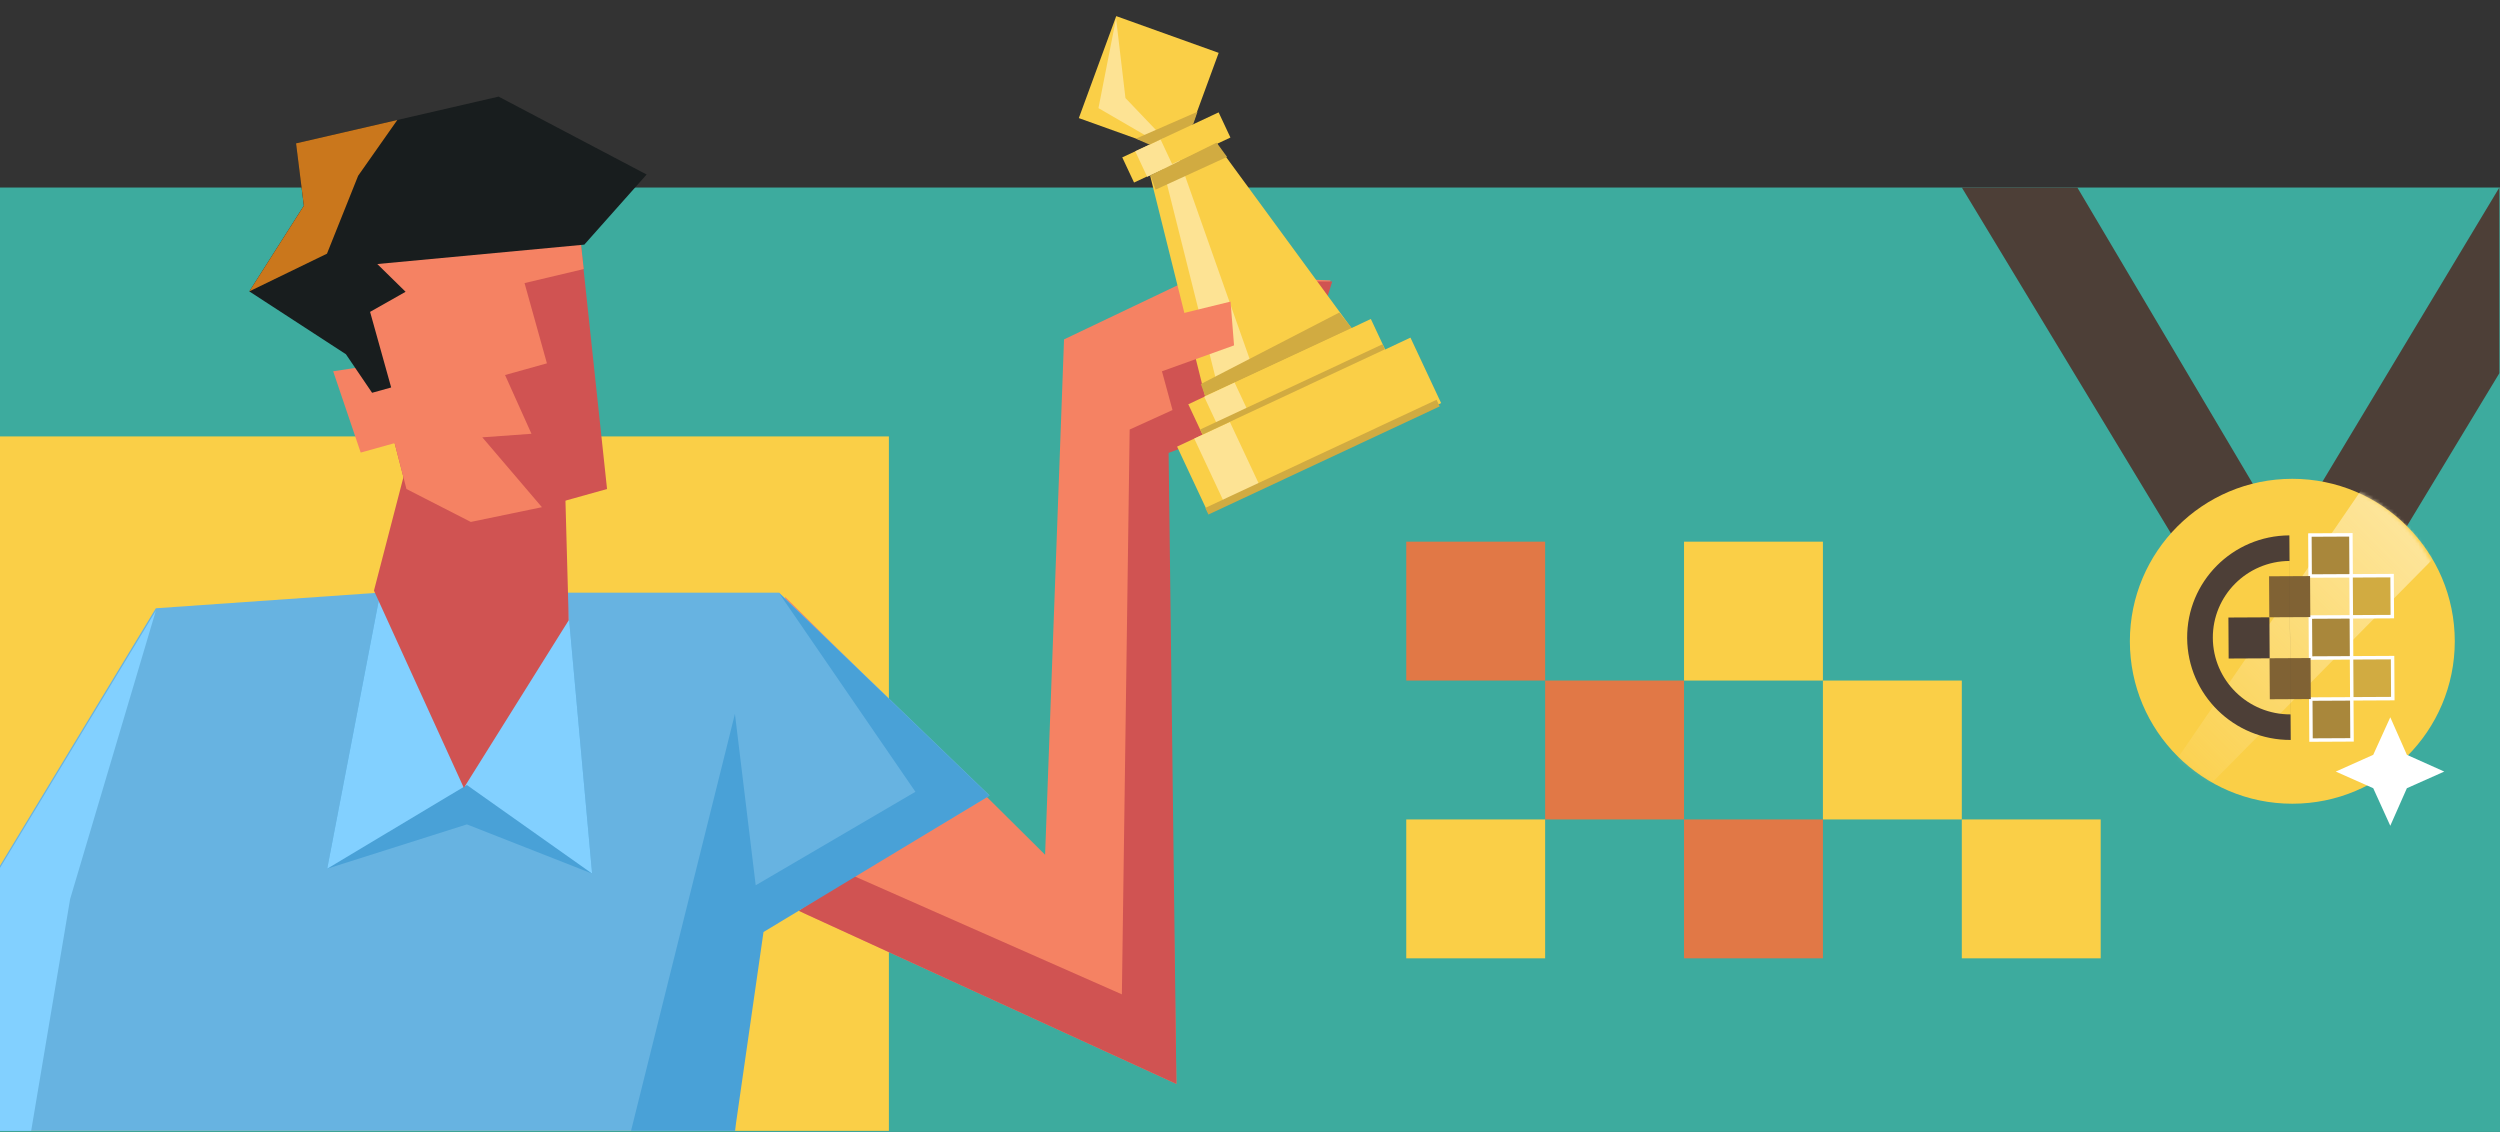 <svg width="720" height="326" viewBox="0 0 720 326" fill="none" xmlns="http://www.w3.org/2000/svg">
<rect x="0" y="0" width="720" height="326" fill="#333333" stroke="none"/>
<rect y="54" width="720" height="272" fill="#3DAB9E"/>
<path d="M565 54L658.579 208.764L719.819 107.481V54L658.579 155.818L598.27 54L565 54Z" fill="#4D3F37"/>
<circle cx="660.189" cy="184.685" r="46.787" fill="#FACF47"/>
<mask id="mask0_6181_2636" style="mask-type:alpha" maskUnits="userSpaceOnUse" x="612" y="137" width="94" height="94">
<circle cx="658.906" cy="183.806" r="46.787" fill="#FACF47"/>
</mask>
<g mask="url(#mask0_6181_2636)">
<path opacity="0.7" d="M682.129 138.094L623.953 223.024L632.151 230.378L706.9 154.677L682.129 138.094Z" fill="url(#paint0_linear_6181_2636)"/>
</g>
<path d="M688.402 206.575L693.183 217.391L703.947 222.211L693.183 227.005L688.402 237.822L683.49 227.005L672.7 222.211L683.49 217.391L688.402 206.575Z" fill="white"/>
<rect width="11.811" height="11.808" transform="matrix(-1 0.005 0.006 1 677.186 177.652)" fill="#A9873B"/>
<rect width="11.811" height="11.808" transform="matrix(-1 0.005 0.006 1 677.186 177.652)" stroke="white"/>
<rect width="11.811" height="11.808" transform="matrix(-1 0.005 0.006 1 653.592 177.789)" fill="#4D3F37"/>
<rect width="11.811" height="11.808" transform="matrix(-1 0.005 0.006 1 677.061 154.031)" fill="#A9873B"/>
<rect width="11.811" height="11.808" transform="matrix(-1 0.005 0.006 1 677.061 154.031)" stroke="white"/>
<rect width="11.811" height="11.808" transform="matrix(-1 0.005 0.006 1 677.313 201.274)" fill="#A9873B"/>
<rect width="11.811" height="11.808" transform="matrix(-1 0.005 0.006 1 677.313 201.274)" stroke="white"/>
<rect width="11.811" height="11.808" transform="matrix(-1 0.005 0.006 1 688.92 165.779)" fill="#D1AB41"/>
<rect width="11.811" height="11.808" transform="matrix(-1 0.005 0.006 1 688.92 165.779)" stroke="white"/>
<rect width="11.811" height="11.808" transform="matrix(-1 0.005 0.006 1 665.301 165.912)" fill="#806234"/>
<rect width="11.811" height="11.808" transform="matrix(-1 0.005 0.006 1 689.058 189.394)" fill="#D1AB41"/>
<rect width="11.811" height="11.808" transform="matrix(-1 0.005 0.006 1 689.058 189.394)" stroke="white"/>
<rect width="11.811" height="11.808" transform="matrix(-1 0.005 0.006 1 665.445 189.52)" fill="#806234"/>
<path fill-rule="evenodd" clip-rule="evenodd" d="M659.735 213.105C643.367 213.185 630.01 200.06 629.901 183.791C629.792 167.522 642.972 154.269 659.34 154.189L659.735 213.105ZM659.67 205.742C647.395 205.802 637.377 195.959 637.295 183.757C637.213 171.555 647.098 161.615 659.374 161.555L659.67 205.742Z" fill="#4D3F37"/>
<g clip-path="url(#clip0_6181_2636)">
<rect y="125.688" width="256" height="200" fill="#FACF47"/>
<path d="M300.989 246.167L226.103 171.898L231.107 262.813L338.807 312.175L335.903 129.443L371.934 116.502L383.198 80.748L345.033 79.356L306.44 97.747L300.989 246.167Z" fill="#F58263"/>
<path d="M338.806 312.175L229.984 262.297L245.691 252.2L323.1 286.372L325.344 123.7L337.684 118.091L334.319 105.75L374.706 81.069H383.681L372.462 116.969L336.562 130.432L338.806 312.175Z" fill="#D05352"/>
<path d="M350.977 15.221L340.199 44.583L330.948 41.273L328.126 40.261L310.701 34.012L321.474 4.641L350.977 15.221Z" fill="#FACF47"/>
<path d="M350.967 32.362L323.208 45.324L326.604 52.574L354.363 39.612L350.967 32.362Z" fill="#FACF47"/>
<path d="M389.987 95.539L347.393 115.413L346.983 113.763L346.463 111.676L331.25 50.611L350.46 41.127L350.773 42.026L388.981 94.168L389.987 95.539Z" fill="#FACF47"/>
<path d="M334.244 40.164L326.948 43.568L330.392 50.913L337.688 47.51L334.244 40.164Z" fill="#FDE394"/>
<path d="M334.942 48.457L350.877 112.002L361.232 107.167L339.73 46.221L334.942 48.457Z" fill="#FDE394"/>
<path d="M385.72 90.008L389.358 94.559L347.109 114.102L345.85 110.603L385.72 90.008Z" fill="#D1AB41"/>
<path d="M394.806 91.871L342.228 116.428L346.979 126.574L399.558 102.017L394.806 91.871Z" fill="#FACF47"/>
<path d="M406.215 97.242L339.002 128.623L347.833 147.474L415.046 116.093L406.215 97.242Z" fill="#FACF47"/>
<path d="M355.563 110.177L346.808 114.261L350.66 122.48L359.415 118.395L355.563 110.177Z" fill="#FDE394"/>
<path d="M354.205 121.532L343.945 126.32L352.809 145.231L363.069 140.443L354.205 121.532Z" fill="#FDE394"/>
<path d="M398.168 99.144L345.659 123.695L346.341 125.154L398.85 100.602L398.168 99.144Z" fill="#D1AB41"/>
<path d="M413.734 115.126L347.127 146.269L348.024 148.187L414.631 117.044L413.734 115.126Z" fill="#D1AB41"/>
<path d="M350.39 41.077L353.387 45.194L332.808 54.619L331.335 50.501L350.39 41.077Z" fill="#D1AB41"/>
<path d="M321.425 5.306L316.357 31.139L332.874 40.729L335.087 39.722L324.132 28.24L321.425 5.306Z" fill="#FDE394"/>
<path d="M344.878 32.174L343.645 35.773L331.053 41.655L327.13 39.933L344.878 32.174Z" fill="#D1AB41"/>
<path d="M354.399 86.855L322.003 94.781L322.629 111.245L355.406 99.473L354.399 86.855Z" fill="#F58263"/>
<path d="M109.174 170.688L44.882 175.18L0 249.311V325.688H25.119H211.75L211.596 272.871L285 229.093L224.409 170.688H109.174Z" fill="#67B3E1"/>
<path d="M20.194 258.931L44.875 175.912L0 249.956L0 325.688H8.975L20.194 258.931Z" fill="#82D0FF"/>
<path d="M263.641 228.035L224.375 170.819L284.957 229.157L219.888 268.422L211.661 325.638H181.744L211.661 205.597L217.644 254.96L263.641 228.035Z" fill="#49A1D7"/>
<path d="M134.463 237.423L94.238 250.177L109.496 170.819L163.591 175.07L170.526 251.594L134.463 237.423Z" fill="#49A1D7"/>
<path d="M134.463 226.086L94.238 250.177L109.496 170.819L163.591 175.07L170.526 251.594L134.463 226.086Z" fill="#82D0FF"/>
<path d="M165.857 56.89L99.061 71.126L117.06 140.834L135.592 150.317L156.071 146.07L174.83 140.838L165.857 56.89Z" fill="#D05352"/>
<path d="M95.955 106.932L108.016 105.076L115.554 127.089L103.883 130.344L95.955 106.932Z" fill="#F58263"/>
<path d="M107.699 170.109L122.082 114.725L162.355 126.086L163.793 178.63L133.589 226.913L107.699 170.109Z" fill="#D05352"/>
<path d="M151.066 81.529L168.109 77.49L165.857 56.89L99.061 71.126L117.06 140.834L135.592 150.317L156.071 146.07L138.904 125.949L153.062 124.93L145.453 108.005L157.513 104.641L151.066 81.529Z" fill="#F58263"/>
<path d="M116.809 84.033L108.66 76.04L168.281 70.456L186.231 50.262L143.6 27.825L85.262 41.287L87.506 59.237L71.799 83.919L99.629 102.025L107.164 113.123L112.657 111.591L106.584 89.819L116.809 84.033Z" fill="#181D1E"/>
<path d="M94.167 73.061L71.801 83.918L87.507 59.237L85.263 41.287L114.433 34.556L103.142 50.624L94.167 73.061Z" fill="#CA771C"/>
</g>
<rect x="405" y="156" width="40" height="40" fill="#E17846"/>
<rect x="485" y="156" width="40" height="40" fill="#FACF47"/>
<rect x="445" y="196" width="40" height="40" fill="#E17846"/>
<rect x="525" y="196" width="40" height="40" fill="#FACF47"/>
<rect x="405" y="236" width="40" height="40" fill="#FACF47"/>
<rect x="485" y="236" width="40" height="40" fill="#E17846"/>
<rect x="565" y="236" width="40" height="40" fill="#FACF47"/>
<defs>
<linearGradient id="paint0_linear_6181_2636" x1="678.319" y1="137.144" x2="601.321" y2="214.122" gradientUnits="userSpaceOnUse">
<stop stop-color="#FFEEBD"/>
<stop offset="1" stop-color="#FFEEBD" stop-opacity="0"/>
</linearGradient>
<clipPath id="clip0_6181_2636">
<rect width="452" height="326" fill="white"/>
</clipPath>
</defs>
</svg>
